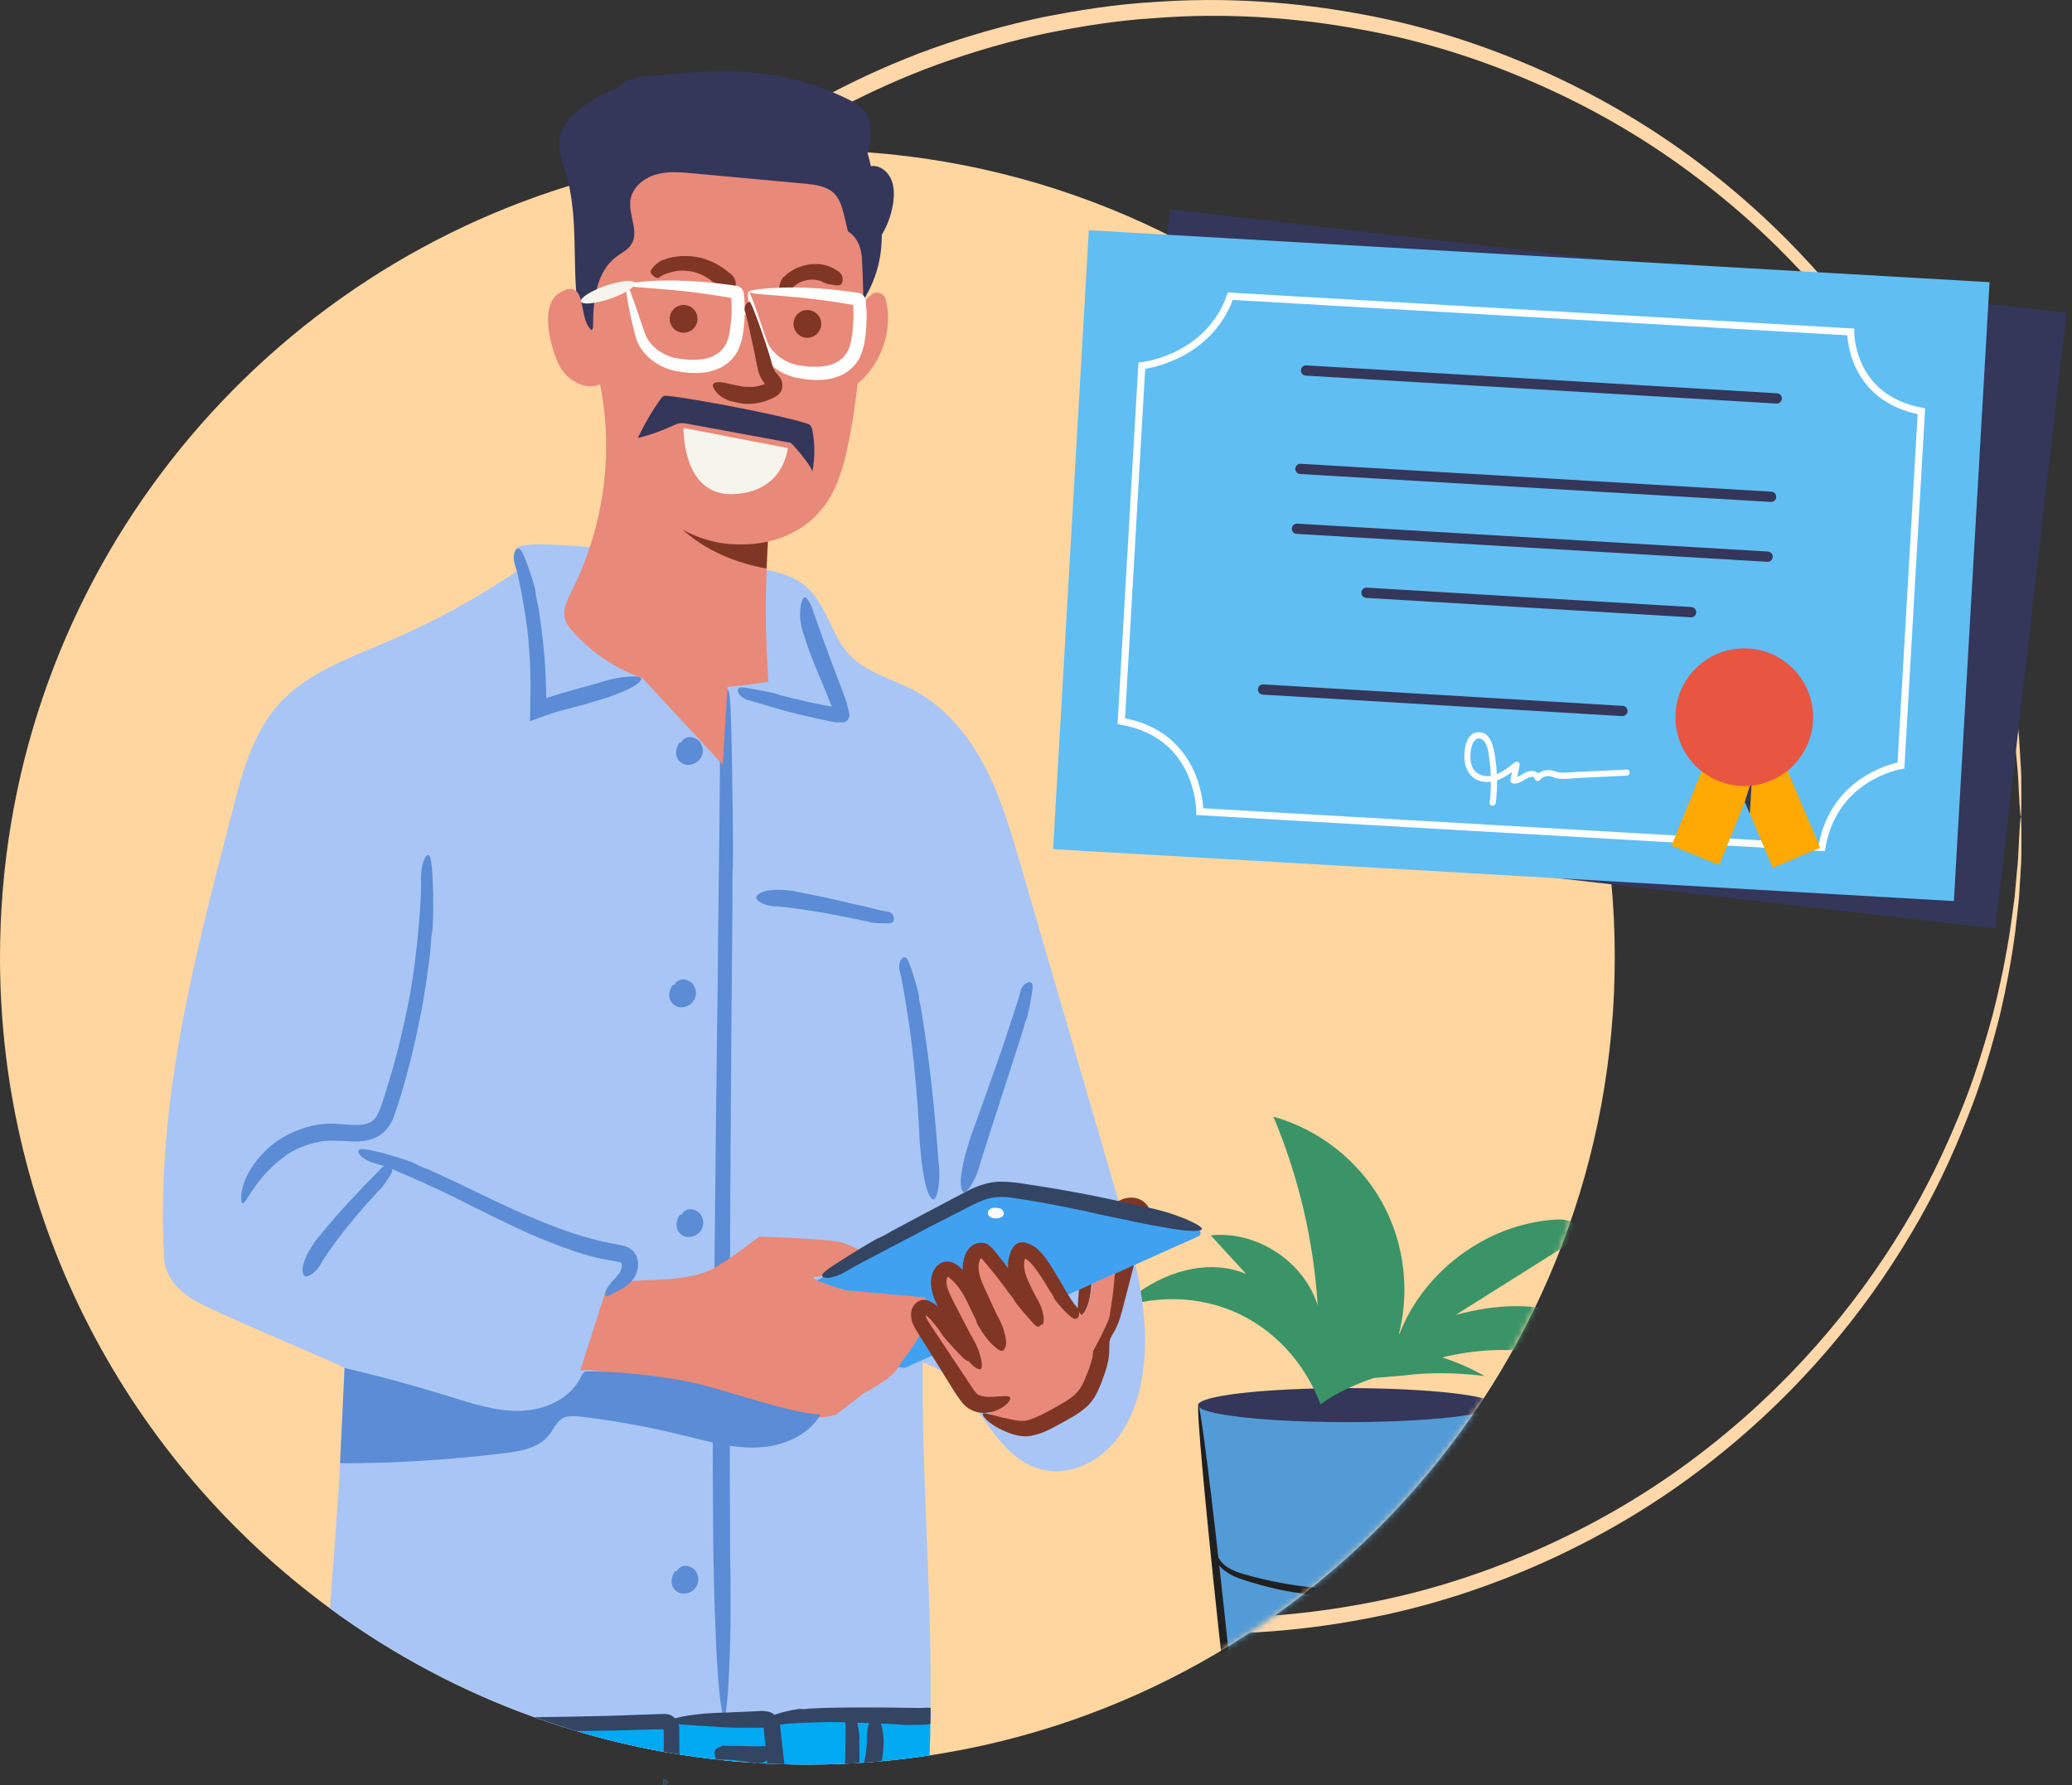 <svg width="369" height="318" viewBox="0 0 369 318" fill="none" xmlns="http://www.w3.org/2000/svg">
<rect x="0" y="0" width="369" height="318" fill="#333333" stroke="none"/>
<g clip-path="url(#clip0_1596_18298)">
<path d="M70.113 145.452C70.164 137.553 70.798 129.705 72.015 122.009C73.207 114.3 75.172 106.769 77.569 99.466C78.735 95.802 80.18 92.252 81.588 88.701C82.374 86.965 83.16 85.228 83.946 83.49C84.694 81.741 85.645 80.093 86.482 78.394C90.007 71.699 93.912 65.246 98.375 59.286C115.998 35.197 140.443 17.852 166.143 8.596C172.597 6.314 179.101 4.463 185.618 3.081C192.148 1.8 198.665 0.761 205.131 0.393C218.051 -0.583 230.692 0.317 242.635 2.561C254.592 4.754 265.8 8.533 276.044 13.224C286.289 17.928 295.583 23.608 303.735 29.922C320.116 42.525 332.098 57.283 340.39 71.357C344.587 78.381 347.769 85.342 350.343 91.846C352.967 98.35 354.704 104.525 356.124 110.091C357.443 115.695 358.33 120.728 358.888 125.115C359.129 127.309 359.396 129.337 359.56 131.201C359.674 133.065 359.776 134.751 359.865 136.26C359.979 137.769 359.979 139.1 359.979 140.241C359.979 141.382 359.979 142.346 359.979 143.119C359.966 144.666 359.928 145.452 359.877 145.452C359.827 145.452 359.751 144.666 359.649 143.119C359.611 142.346 359.56 141.395 359.497 140.254C359.446 139.113 359.396 137.782 359.231 136.286C359.091 134.789 358.939 133.116 358.774 131.265C358.559 129.426 358.242 127.41 357.95 125.242C357.291 120.893 356.315 115.923 354.907 110.395C353.411 104.905 351.598 98.819 348.923 92.416C346.298 86.014 343.078 79.18 338.856 72.282C330.513 58.475 318.582 44.034 302.366 31.748C294.289 25.586 285.122 20.058 275.03 15.506C264.938 10.954 253.92 7.303 242.166 5.211C230.438 3.068 218.026 2.231 205.359 3.246C199.02 3.626 192.642 4.666 186.24 5.946C179.849 7.316 173.485 9.154 167.183 11.411C142.041 20.552 118.154 37.58 100.948 61.176C96.587 67.021 92.783 73.335 89.335 79.89C88.51 81.551 87.585 83.161 86.85 84.873C86.089 86.572 85.315 88.27 84.555 89.969C83.185 93.443 81.765 96.905 80.624 100.506C78.291 107.644 76.364 115.01 75.21 122.554C74.018 130.086 73.397 137.756 73.346 145.49C73.397 153.212 74.018 160.883 75.21 168.427C76.364 175.971 78.291 183.324 80.624 190.475C81.752 194.063 83.173 197.537 84.555 201.011C85.328 202.71 86.089 204.409 86.85 206.108C87.585 207.82 88.51 209.43 89.335 211.091C92.77 217.646 96.587 223.96 100.948 229.805C118.154 253.401 142.041 270.441 167.183 279.57C173.497 281.814 179.862 283.653 186.24 285.035C192.642 286.315 199.007 287.355 205.359 287.735C218.026 288.737 230.438 287.913 242.166 285.77C253.92 283.678 264.938 280.026 275.03 275.475C285.122 270.91 294.302 265.395 302.378 259.233C318.595 246.934 330.526 232.506 338.868 218.699C343.09 211.801 346.311 204.967 348.935 198.564C351.611 192.162 353.424 186.076 354.92 180.586C356.315 175.058 357.303 170.088 357.963 165.739C358.254 163.558 358.571 161.555 358.787 159.716C358.952 157.865 359.104 156.191 359.243 154.695C359.408 153.199 359.459 151.868 359.51 150.727C359.573 149.586 359.624 148.622 359.662 147.861C359.751 146.315 359.827 145.528 359.89 145.528C359.941 145.528 359.979 146.315 359.991 147.861C359.991 148.635 359.991 149.598 359.991 150.739C359.991 151.893 359.991 153.225 359.877 154.721C359.789 156.229 359.687 157.916 359.573 159.78C359.408 161.643 359.142 163.659 358.901 165.865C358.343 170.252 357.443 175.286 356.137 180.89C354.717 186.456 352.98 192.631 350.355 199.135C347.794 205.652 344.612 212.6 340.402 219.624C332.098 233.698 320.129 248.443 303.748 261.059C295.595 267.373 286.302 273.053 276.057 277.757C265.812 282.448 254.604 286.226 242.648 288.42C230.704 290.664 218.064 291.564 205.144 290.588C198.678 290.22 192.173 289.181 185.631 287.9C179.114 286.518 172.61 284.667 166.156 282.385C140.443 273.129 115.998 255.784 98.387 231.694C93.924 225.723 90.019 219.282 86.494 212.587C85.658 210.888 84.707 209.24 83.959 207.49C83.173 205.753 82.386 204.016 81.6 202.279C80.193 198.729 78.735 195.179 77.581 191.515C75.185 184.212 73.207 176.681 72.028 168.972C70.811 161.263 70.177 153.427 70.126 145.528L70.113 145.452Z" fill="#FFD7A8"/>
<path d="M287.571 170.506C287.571 242.522 234.636 302.176 165.549 312.662C162.721 313.093 159.868 313.435 156.99 313.689C155.963 313.79 154.936 313.879 153.909 313.942C153.618 313.967 153.339 313.98 153.047 313.993C152.198 314.056 151.348 314.107 150.499 314.132C148.28 314.246 146.036 314.297 143.792 314.297C142.41 314.297 141.04 314.272 139.671 314.234C138.657 314.208 137.642 314.17 136.628 314.12C136.197 314.094 135.753 314.082 135.309 314.044H135.259C134.878 314.031 134.511 314.006 134.13 313.967H134.118C132.051 313.841 129.997 313.663 127.956 313.422C127.842 313.422 127.74 313.41 127.626 313.384C125.395 313.143 123.176 312.852 120.982 312.484C120.044 312.345 119.118 312.192 118.193 312.028C112.931 311.077 107.771 309.847 102.725 308.338H102.712L100.404 307.628C98.655 307.083 96.905 306.5 95.181 305.866C82.045 301.162 69.797 294.581 58.754 286.467C23.126 260.298 0 218.102 0 170.506C0 105.868 42.652 51.197 101.355 33.091C114.77 28.958 129.021 26.727 143.792 26.727C144.311 26.727 144.844 26.727 145.364 26.752H145.376C148.445 26.765 151.462 26.891 154.48 27.12C154.505 27.12 154.531 27.12 154.569 27.132C228.943 32.635 287.571 94.724 287.571 170.506Z" fill="#FFD6A0"/>
<mask id="mask0_1596_18298" style="mask-type:luminance" maskUnits="userSpaceOnUse" x="0" y="26" width="288" height="289">
<path d="M287.571 170.506C287.571 242.522 234.636 302.176 165.549 312.662C162.721 313.093 159.868 313.435 156.99 313.689C155.963 313.79 154.936 313.879 153.909 313.942C153.618 313.967 153.339 313.98 153.047 313.993C152.198 314.056 151.348 314.107 150.499 314.132C148.28 314.246 146.036 314.297 143.792 314.297C142.41 314.297 141.04 314.272 139.671 314.234C138.657 314.208 137.642 314.17 136.628 314.12C136.197 314.094 135.753 314.082 135.309 314.044H135.259C134.878 314.031 134.511 314.006 134.13 313.967H134.118C132.051 313.841 129.997 313.663 127.956 313.422C127.842 313.422 127.74 313.41 127.626 313.384C125.395 313.143 123.176 312.852 120.982 312.484C120.044 312.345 119.118 312.192 118.193 312.028C112.931 311.077 107.771 309.847 102.725 308.338H102.712L100.404 307.628C98.655 307.083 96.905 306.5 95.181 305.866C82.045 301.162 69.797 294.581 58.754 286.467C23.126 260.298 0 218.102 0 170.506C0 105.868 42.652 51.197 101.355 33.091C114.77 28.958 129.021 26.727 143.792 26.727C144.311 26.727 144.844 26.727 145.364 26.752H145.376C148.445 26.765 151.462 26.891 154.48 27.12C154.505 27.12 154.531 27.12 154.569 27.132C228.943 32.635 287.571 94.724 287.571 170.506Z" fill="white"/>
</mask>
<g mask="url(#mask0_1596_18298)">
<path d="M266.386 250.267C266.386 250.267 262.531 283.905 260.82 294.213C256.154 302.073 223.163 301.731 218.497 293.87C216.786 283.562 213.375 250.267 213.375 250.267L239.887 249.367L266.398 250.267H266.386Z" fill="#539BD7"/>
<path d="M239.875 253.299C254.517 253.299 266.387 251.942 266.387 250.269C266.387 248.595 254.517 247.238 239.875 247.238C225.233 247.238 213.363 248.595 213.363 250.269C213.363 251.942 225.233 253.299 239.875 253.299Z" fill="#34365A"/>
<path d="M239.517 283.018C246.871 283.069 253.438 281.56 257.939 279.899C259.055 279.48 259.993 278.999 260.716 278.428C261.439 277.87 261.908 277.224 262.2 276.653C262.783 275.487 262.656 274.7 262.783 274.7C262.846 274.662 263.176 275.487 262.681 276.869C262.428 277.541 261.959 278.314 261.198 279.011C260.45 279.709 259.436 280.305 258.294 280.799C253.768 282.739 247.048 284.451 239.504 284.387C231.96 284.349 225.291 282.752 220.651 281.116C219.484 280.685 218.445 280.114 217.684 279.417C216.923 278.707 216.492 277.896 216.289 277.198C215.896 275.766 216.403 274.979 216.441 275.03C216.568 275.043 216.289 275.816 216.784 277.021C217.025 277.604 217.481 278.276 218.178 278.834C218.888 279.404 219.839 279.848 220.968 280.216C225.557 281.585 232.163 283.005 239.504 283.043L239.517 283.018Z" fill="#202020"/>
<path d="M218.155 288.128C220.399 309.01 221.92 325.975 221.54 326.025C221.172 326.063 219.055 309.162 216.811 288.28C214.567 267.398 213.045 250.434 213.425 250.383C213.806 250.332 215.911 267.246 218.155 288.128Z" fill="#202020"/>
<path d="M262.999 286.429C260.755 307.311 258.637 324.212 258.27 324.174C257.902 324.136 259.423 307.172 261.655 286.277C263.899 265.395 266.016 250.243 266.384 250.281C266.752 250.319 265.23 265.534 262.999 286.429Z" fill="#202020"/>
<path d="M237.49 246.021C239.848 241.279 245.212 238.972 250.194 237.146C256.99 234.661 264.065 232.366 271.305 232.658C278.545 232.949 286.05 236.36 289.398 242.775C289.601 243.156 289.791 243.599 289.664 244.018C289.372 244.994 287.94 244.766 287.001 244.373C277.15 240.151 265.612 239.187 255.304 242.205C248.939 244.069 240.432 246.135 235.183 250.142C232.368 242.712 226.802 236.512 219.385 233.456C212.107 230.464 203.549 230.743 196.474 234.204C193.672 235.574 191.035 237.488 189.361 240.125C187.687 242.763 187.091 246.199 188.321 249.077C191.922 242.636 195.662 236.03 201.33 231.301C206.997 226.572 215.125 224.036 221.92 226.901C219.816 224.606 217.711 222.312 215.619 220.029C223.784 219.154 232.19 224.657 234.663 232.493C233.94 220.955 231.265 209.544 226.776 198.894C234.891 201.15 242.017 206.754 246.112 214.121C250.207 221.475 251.221 230.489 248.863 238.579C252.971 226.736 264.648 217.912 277.175 217.215C278.545 217.139 280.256 217.379 280.687 218.685C281.144 220.08 279.724 221.323 278.481 222.096C268.909 228.118 259.336 234.154 249.763 240.176C254.898 240.848 259.907 242.522 264.395 245.096C258.727 244.373 253.897 244.487 249.877 245.007" fill="#3B9468"/>
</g>
<path d="M118.99 317.454C118.99 317.619 118.711 317.822 118.179 318C118.153 317.885 118.141 317.759 118.141 317.632C118.141 317.518 118.141 317.264 118.141 316.896C118.686 317.087 118.977 317.277 118.977 317.454H118.99Z" fill="#FFA902"/>
<path d="M203.078 246.934C202.153 251.143 200.302 255.315 197.107 258.256C193.95 261.236 189.334 262.859 185.125 261.642C180.307 260.26 177.353 255.847 174.31 251.587C172.345 248.823 170.329 246.123 167.755 244.348C166.715 243.612 165.574 243.042 164.319 242.674C164.129 263.62 165.942 283.323 165.726 304.179V304.826L165.676 307.032C165.663 308.896 165.625 310.772 165.549 312.662C162.721 313.093 159.869 313.435 156.991 313.689C155.964 313.79 154.937 313.879 153.91 313.942C153.618 313.968 153.339 313.98 153.047 313.993C152.198 314.056 151.348 314.107 150.499 314.132C148.28 314.246 146.036 314.297 143.792 314.297C142.41 314.297 141.04 314.272 139.671 314.234C138.657 314.208 137.643 314.17 136.628 314.12C136.197 314.094 135.753 314.082 135.31 314.044H135.259C135.157 314.056 134.663 314.12 134.549 314.044C134.524 314.031 134.371 314.006 134.13 313.968H134.118C132.051 313.841 129.997 313.663 127.956 313.422C127.918 313.435 127.88 313.435 127.854 313.448C127.766 313.486 127.69 313.46 127.626 313.384C125.395 313.143 123.176 312.852 120.982 312.484C120.044 312.345 119.119 312.193 118.193 312.028C112.931 311.077 107.771 309.847 102.725 308.338H102.712L100.405 307.628C98.655 307.083 96.905 306.5 95.181 305.866C82.046 301.162 69.798 294.581 58.754 286.467C59.312 278.631 59.971 271.024 60.466 262.593C60.491 261.997 60.517 261.337 60.593 260.64C60.643 259.524 60.707 258.307 60.758 257.052C60.821 255.797 60.884 254.491 60.948 253.197C60.986 252.335 61.024 251.499 61.062 250.687C61.062 250.636 61.062 250.573 61.075 250.522C61.087 250.269 61.1 250.028 61.113 249.774C61.176 248.291 61.239 246.947 61.29 245.882C61.303 245.59 61.315 245.324 61.328 245.07C61.341 244.753 61.353 244.487 61.366 244.246C61.379 244.018 61.392 243.815 61.392 243.663C61.392 243.409 43.59 236.03 36.008 232.353C32.433 230.616 29.441 227.954 29.225 223.998C27.729 196.003 34.652 170.556 41.815 142.802C43.387 136.589 45.365 130.275 49.613 125.47C54.76 119.739 62.444 117.102 69.557 114.059C77.392 110.686 84.949 106.54 92.024 101.76C92.341 101.545 92.658 101.329 92.975 101.114C92.632 100.049 92.265 98.971 91.884 97.919C91.884 97.906 91.872 97.893 91.872 97.881C91.872 96.663 97.729 96.803 105.045 97.45C116.469 98.451 131.455 100.708 133.154 100.974C134.257 101.114 135.386 101.266 136.501 101.494C139.05 101.976 141.522 102.787 143.488 104.423C146.15 106.68 147.355 110.179 148.977 113.298C151.957 119.169 156.471 119.879 161.847 122.503C166.677 124.785 170.633 128.779 173.46 133.23C177.505 139.493 179.622 146.745 181.714 153.909C187.521 173.891 193.379 193.885 199.186 213.867C199.186 213.88 199.199 213.906 199.199 213.918C199.325 214.362 199.465 214.818 199.592 215.275C199.693 215.643 199.807 216.01 199.909 216.378C199.934 216.467 199.959 216.555 199.985 216.657C200.035 216.834 200.086 217.012 200.137 217.189C200.327 217.836 200.505 218.495 200.695 219.155C200.771 219.446 200.847 219.738 200.923 220.017C201.341 221.564 201.734 223.11 202.089 224.67C202.14 224.86 202.178 225.025 202.204 225.202C203.839 232.429 204.651 239.758 203.078 246.934Z" fill="#A8C5F5"/>
<path d="M129.465 122.833C129.909 122.896 130.124 123.594 130.314 133.42C130.403 138.365 130.631 151.297 130.505 154.137C130.365 156.977 130.467 159.665 130.428 162.467L130.403 165.815C130.365 170.29 130.327 174.69 130.289 178.722C130.264 183.121 130.048 207.199 129.997 230.363C129.997 241.951 129.972 253.312 129.972 261.87C129.997 270.428 130.023 276.21 130.023 276.616C130.061 278.251 130.111 281.041 130.111 282.6C130.111 287.164 130.137 288.331 130.048 291.589C129.82 300.604 129.389 305.714 128.958 305.764C128.539 305.803 127.842 300.718 127.487 291.78C127.233 285.313 127.031 280.533 126.992 270.137C126.992 268.248 126.891 259.169 126.954 256.938C126.929 254.744 127.664 181.828 127.779 178.189C127.88 163.139 128.273 139.886 128.21 133.268C128.146 126.649 129.034 122.795 129.478 122.858L129.465 122.833Z" fill="#5B8CD5"/>
<path d="M103.483 58.032C101.429 49.132 103.42 39.572 100.757 30.823C100.187 28.934 99.388 27.02 99.591 25.067C99.87 22.506 101.81 20.427 103.889 18.918C109.861 14.569 117.531 13.276 124.923 13.225C133.127 13.174 141.596 14.607 148.481 19.083C149.888 19.995 151.245 21.061 152.259 22.392C153.895 24.547 154.554 27.261 155.175 29.898C156.329 34.792 157.483 39.825 156.861 44.821C156.354 48.865 154.643 52.758 152.005 55.877C151.536 50.869 151.067 45.861 150.585 40.852C150.421 39.039 150.167 37.061 148.848 35.806C147.39 34.411 145.133 34.399 143.118 34.475C134.686 34.779 126.255 35.071 117.823 35.375C116.974 35.4 116.035 35.464 115.389 36.022C114.222 37.036 114.666 38.887 114.539 40.434C114.197 44.656 109.176 46.849 107.439 50.717C106.691 52.377 106.59 54.254 106.285 56.054C105.981 57.855 105.347 59.744 103.889 60.834C103.407 59.414 102.925 58.007 102.444 56.587L103.509 58.058L103.483 58.032Z" fill="#34365A"/>
<path d="M152.742 68.326C152.742 68.326 152.742 68.326 152.717 68.326C152.184 68.757 151.639 69.15 151.043 69.493C151.373 76.732 148.862 84.073 144.146 89.589C142.611 91.389 142.447 92.429 140.202 94.432L136.83 95.459C136.805 95.789 136.792 96.118 136.766 96.435C136.665 98.122 136.589 99.706 136.526 101.241C136.526 101.317 136.526 101.393 136.526 101.469C136.247 108.176 136.361 113.945 136.843 121.4C135.993 121.54 135.156 121.692 134.332 121.793C127.295 122.82 120.677 122.871 114.566 120.817C110.23 119.371 106.147 116.848 102.343 112.854C101.595 112.056 100.847 111.194 100.594 110.116C100.2 108.455 101.063 106.769 101.836 105.247C103.104 102.737 104.182 100.112 105.057 97.424C108.112 88.143 108.784 78.064 106.882 68.453C104.08 69.657 100.746 67.591 99.465 64.827C98.184 62.063 95.915 54.557 99.592 52.199C101.126 51.21 102.052 51.311 102.635 51.856C103.408 52.579 103.586 54.126 103.776 54.962C104.08 56.357 104.296 57.993 105.424 58.842C105.488 58.88 105.551 58.931 105.614 58.969V58.411C105.614 53.733 106.071 48.496 109.773 45.72C110.686 45.035 111.776 44.515 112.41 43.564C113.894 41.307 111.878 38.302 112.271 35.627C112.6 33.408 114.604 31.735 116.746 31.101C118.902 30.467 121.197 30.657 123.416 30.873C130.059 31.494 136.678 32.102 143.309 32.711C145.211 32.889 147.265 33.142 148.596 34.499C149.547 35.475 149.953 36.844 150.282 38.176C150.751 40.014 151.17 41.878 151.525 43.754C152.235 47.33 152.717 50.943 153.008 54.569L153.11 55.989C153.198 55.356 153.401 54.747 153.718 54.189C153.908 53.847 154.124 53.53 154.378 53.238C154.644 52.934 154.935 52.655 155.265 52.414C156.153 51.755 157.484 52.224 157.737 53.302C157.737 53.302 157.737 53.302 157.737 53.314C157.928 54.037 158.042 54.798 158.105 55.533C158.485 60.288 156.457 65.258 152.767 68.288L152.742 68.326Z" fill="#E88979"/>
<path d="M153.707 53.531C153.707 53.784 153.707 54.012 153.681 54.228C153.681 54.532 153.656 54.773 153.643 54.95C153.491 56.168 153.554 57.309 153.491 58.513L153.415 59.946C153.301 61.861 153.161 63.75 153.009 65.474C152.984 65.664 152.971 65.93 152.946 66.273C152.895 66.793 152.819 67.477 152.73 68.314V68.352C152.578 69.734 152.35 71.496 152.058 73.5C151.754 75.516 151.348 77.773 150.841 80.144C150.309 82.514 149.611 85.05 148.432 87.434C147.278 89.818 145.491 91.986 143.462 93.456C141.433 94.94 139.265 95.827 137.363 96.322C137.363 96.322 137.363 96.322 137.338 96.322C137.148 96.36 136.958 96.411 136.78 96.449C136.704 96.474 136.628 96.487 136.565 96.499C136.565 96.499 136.539 96.499 136.527 96.499C136.311 96.537 136.108 96.575 135.905 96.626C135.779 96.651 135.664 96.664 135.525 96.69C135.119 96.753 134.726 96.816 134.371 96.842C134.156 96.88 133.94 96.892 133.737 96.905C133.572 96.905 133.408 96.93 133.243 96.943C133.167 96.943 133.091 96.943 133.015 96.943C132.888 96.943 132.761 96.943 132.634 96.943C131.48 96.981 130.77 96.892 130.694 96.905C130.555 96.905 130.403 96.905 130.225 96.905C130.022 96.905 129.832 96.867 129.617 96.854C129.021 96.816 128.399 96.74 127.994 96.651C125.978 96.22 125.471 96.081 124.114 95.536C123.708 95.358 123.315 95.181 122.973 95.003C122.757 94.902 122.554 94.8 122.339 94.699C122.085 94.572 121.832 94.42 121.578 94.281C119.676 93.177 118.852 92.227 118.992 91.986C119.207 91.58 121.388 92.214 124.925 93.114C126.219 93.431 127.334 93.621 128.653 93.773C129.959 93.913 131.468 94.052 133.484 93.9C133.851 93.875 134.916 93.761 135.969 93.507C137.021 93.266 138.048 92.898 138.466 92.772C138.644 92.683 140.546 92.125 142.663 90.35C144.819 88.638 146.695 85.329 147.697 81.564C149.738 73.944 150.461 65.816 150.537 65.081C151.006 60.238 151.412 46.747 151.386 46.101C151.386 46.025 151.374 45.923 151.348 45.796C151.107 44.478 149.839 40.864 150.118 40.864C150.575 40.864 153.275 41.929 153.504 46.088C153.567 47.331 153.694 49.765 153.719 51.806C153.719 52.111 153.719 52.415 153.719 52.694C153.719 52.985 153.719 53.239 153.719 53.492L153.707 53.531Z" fill="#E88979"/>
<path d="M116.078 48.865C115.824 48.51 115.71 48.269 116.382 47.521C116.712 47.14 117.764 46.266 118.094 46.291C118.398 46.291 118.626 46.101 118.905 46.025L119.235 45.936C119.678 45.822 120.122 45.746 120.528 45.695C120.946 45.606 123.469 45.378 125.726 46.202C126.842 46.583 127.856 47.128 128.579 47.622C129.302 48.104 129.733 48.497 129.771 48.522C129.923 48.599 130.151 48.776 130.265 48.89C130.57 49.245 130.671 49.309 130.811 49.626C131.204 50.5 131.064 51.185 130.722 51.413C130.367 51.654 129.593 51.654 128.921 51.337C128.427 51.109 128.059 50.969 127.438 50.5C127.324 50.412 126.728 50.082 126.614 49.943C126.576 49.879 125.409 48.992 123.989 48.573C122.582 48.104 121.01 48.193 120.87 48.218C119.666 48.332 117.853 48.941 117.485 49.372C117.117 49.752 116.382 49.258 116.103 48.89L116.078 48.865Z" fill="#803624"/>
<path d="M139.25 52.009C138.857 51.806 138.654 51.667 138.819 50.856C138.87 50.437 139.326 49.41 139.58 49.321C139.834 49.245 139.91 49.017 140.087 48.865L140.303 48.7C140.594 48.472 140.899 48.294 141.178 48.117C141.457 47.914 143.257 47.014 145.184 47.027C146.122 47.001 147.099 47.204 147.796 47.496C148.493 47.775 148.937 48.117 148.975 48.13C149.115 48.193 149.356 48.333 149.47 48.447C149.774 48.789 149.875 48.878 149.989 49.22C150.294 50.222 149.787 50.792 149.394 50.83C148.962 50.881 148.278 50.703 147.885 50.665C147.568 50.615 147.39 50.64 147.023 50.437C146.959 50.399 146.579 50.31 146.503 50.222C146.503 50.171 145.666 49.778 144.601 49.803C143.561 49.803 142.522 50.234 142.433 50.298C141.672 50.691 140.632 51.591 140.582 52.009C140.506 52.377 139.669 52.187 139.25 51.997V52.009Z" fill="#803624"/>
<path d="M197.499 218.166C197.702 217.062 198.361 216.061 199.299 215.452C200.237 214.844 201.417 214.628 202.507 214.882C202.811 214.958 203.128 215.072 203.356 215.287C203.673 215.604 202.507 219.091 201.15 219.18C199.844 219.269 198.653 218.457 197.359 218.267L197.486 218.166H197.499Z" fill="#FCFCFC"/>
<path d="M176.224 251.739C180.002 254.515 185.543 254.135 189.397 251.485C193.264 248.835 195.534 244.284 196.219 239.643C196.307 239.009 196.307 238.236 195.775 237.906C195.268 237.589 194.583 237.906 194.215 238.375C193.848 238.844 193.708 239.44 193.467 239.985C192.884 241.279 191.705 242.217 190.424 242.838C189.144 243.459 187.762 243.789 186.392 244.169C183.096 245.082 179.875 246.312 176.794 247.834C176.097 248.176 175.336 248.607 175.121 249.355C174.918 250.027 175.235 250.775 175.729 251.27C176.224 251.764 176.883 252.068 177.53 252.36L176.237 251.739H176.224Z" fill="#E88979"/>
<path d="M159.185 163.863C159.071 164.294 158.931 164.497 157.575 164.459C156.89 164.446 155.115 164.395 154.772 164.205C154.417 164.015 154.037 164.053 153.669 163.964L153.226 163.863C152.63 163.736 152.059 163.609 151.527 163.508C150.943 163.394 147.761 162.734 144.68 162.252C143.133 161.999 141.612 161.796 140.471 161.657C139.317 161.53 138.543 161.441 138.493 161.441C138.265 161.441 137.897 161.441 137.681 161.416C137.073 161.327 136.908 161.327 136.489 161.187C135.31 160.794 134.651 160.275 134.689 159.843C134.714 159.425 135.475 158.829 136.718 158.639C137.618 158.512 138.29 158.398 139.71 158.538C139.963 158.563 141.219 158.639 141.51 158.753C141.662 158.778 144.186 159.298 146.734 159.805C149.282 160.338 151.831 160.985 152.072 161.035C154.1 161.428 157.169 162.303 158.069 162.379C158.982 162.455 159.299 163.406 159.185 163.837V163.863Z" fill="#5B8CD5"/>
<path d="M199.77 233.621C199.491 234.889 198.933 236.411 198.198 237.552C197.868 238.097 197.69 238.465 197.627 238.807C197.551 239.187 197.551 239.745 197.551 240.404C197.551 241.837 197.209 243.232 196.816 244.398C196.41 245.577 196.042 246.604 195.535 247.707C195.053 248.785 194.318 249.863 193.468 250.611C191.769 252.094 190.337 252.69 189.373 253.286C188.346 253.831 187.725 254.161 187.649 254.212C186.989 254.592 185.798 255.15 185.062 255.366C184.53 255.53 184.086 255.632 183.706 255.721C183.198 255.822 182.805 255.835 182.45 255.822C181.753 255.797 181.195 255.695 180.422 255.48C176.301 254.136 174.767 252.069 175.033 251.777C175.299 251.435 177.417 252.399 180.992 252.995C181.626 253.083 182.209 253.109 182.691 253.033C183.059 252.982 183.693 252.766 184.276 252.525C185.481 252.044 186.825 251.308 188.777 250.193C189.132 249.99 190.159 249.419 190.958 248.785C191.769 248.164 192.251 247.441 192.492 247.074C192.543 246.985 192.809 246.579 193.164 245.755C193.506 244.931 194.052 243.663 194.407 242.332C194.584 241.634 194.698 241.013 194.698 240.176C194.698 239.745 194.698 239.225 194.787 238.642C194.863 238.059 195.091 237.349 195.37 236.854C195.966 235.802 196.372 235.257 196.676 234.369C196.993 233.52 197.209 232.569 197.424 231.567C198.274 227.459 199.567 223.415 200.797 220.384C201.114 219.636 201.405 218.926 201.672 218.305C201.938 217.684 202.229 217.101 202.318 216.796C202.47 216.276 202.204 216.137 202.166 216.074C201.849 215.807 201.342 215.719 200.695 215.985C200.061 216.238 199.339 216.796 198.717 217.392C197.462 218.597 196.575 220.258 195.953 221.919C194.698 225.253 194.432 228.562 194.242 229.97C193.95 232.822 192.847 234.395 192.403 234.344C191.959 234.281 191.782 233.964 192.15 229.665C192.276 228.575 192.34 226.635 192.682 224.746C192.986 222.869 193.544 221.082 193.861 220.486C194.47 219.281 194.964 218.077 195.801 216.948C196.144 216.505 196.499 216.074 196.892 215.681C197.716 214.882 198.527 214.184 199.757 213.652C200.936 213.107 202.838 213.119 204.017 214.349C204.347 214.679 204.841 215.313 204.905 216.302C204.955 217.392 204.524 218.153 204.271 218.762C203.713 220.029 203.054 221.665 202.394 223.58L199.782 233.659L199.77 233.621Z" fill="#803624"/>
<path d="M76.15 152.312C76.581 152.312 76.86 152.59 77.063 156.914C77.19 159.082 77.203 164.788 76.949 166.043C76.733 167.285 76.721 168.477 76.594 169.707L76.416 171.178C76.175 173.143 75.897 175.07 75.605 176.82C75.301 178.785 73.551 189.156 70.09 199.046C69.595 200.365 68.492 201.899 66.958 202.583C65.462 203.293 63.991 203.319 62.748 203.306C60.213 203.167 58.387 203.027 56.675 203.408C53.303 204.054 51.363 205.55 51.223 205.563C50.691 205.956 49.803 206.641 49.334 207.034C47.965 208.238 47.661 208.606 46.798 209.582C44.428 212.334 43.667 214.426 43.198 214.286C42.855 214.261 42.5 211.649 44.757 208.048C45.569 206.767 46.431 205.753 47.559 204.688C48.7 203.636 50.158 202.533 52.415 201.556C52.834 201.392 54.038 200.897 55.331 200.568C56.625 200.263 57.981 200.124 58.514 200.149C58.641 200.162 59.325 200.124 60.34 200.187C61.328 200.251 62.66 200.428 64.004 200.365C65.386 200.276 66.501 199.908 67.237 198.514C67.96 197.106 68.53 194.938 69.139 193.049C71.573 185.226 73.056 177.048 73.158 176.262C74.299 169.846 75.136 159.767 74.971 156.901C74.908 154.049 75.706 152.324 76.163 152.312H76.15Z" fill="#5B8CD5"/>
<path d="M69.621 208.009C69.925 208.339 70.014 208.555 69.279 209.683C68.911 210.254 67.96 211.724 67.618 211.927C67.276 212.13 67.111 212.46 66.857 212.739L66.553 213.068C66.147 213.512 65.754 213.943 65.386 214.336C64.993 214.78 62.851 217.164 60.974 219.623C60.023 220.84 59.136 222.07 58.489 223.009C57.843 223.947 57.411 224.593 57.399 224.644C57.31 224.847 57.133 225.177 57.006 225.341C56.651 225.836 56.587 225.975 56.27 226.292C55.395 227.155 54.635 227.51 54.267 227.294C53.899 227.078 53.697 226.14 54.102 224.948C54.394 224.086 54.597 223.44 55.383 222.235C55.535 222.02 56.169 220.942 56.41 220.739C56.524 220.638 58.109 218.596 59.833 216.644C61.532 214.678 63.37 212.815 63.535 212.624C64.892 211.078 67.225 208.91 67.783 208.187C68.341 207.451 69.304 207.692 69.609 208.009H69.621Z" fill="#5B8CD5"/>
<path d="M176.985 212.727L126.992 237.007C126.447 237.273 126.574 238.072 127.157 238.173L160.908 243.625C161.023 243.651 161.149 243.625 161.263 243.575L213.437 220.195C213.995 219.941 213.894 219.13 213.298 219.028L177.366 212.689C177.239 212.663 177.112 212.689 176.985 212.739V212.727Z" fill="#41A1F1"/>
<path d="M173.966 249.115C168.907 245.629 165.104 240.443 164.216 234.37C164.153 233.901 164.102 233.393 164.305 232.95C164.508 232.506 165.066 232.214 165.484 232.43C165.674 232.531 165.801 232.709 165.928 232.886C167.804 235.612 169.668 238.338 171.545 241.077C170.454 238.541 169.364 236.018 168.273 233.482C167.475 231.606 166.651 229.641 166.828 227.612C166.891 226.902 167.132 226.128 167.741 225.761C168.349 225.393 169.174 225.533 169.757 225.938C170.34 226.344 170.771 226.94 171.177 227.523C172.483 229.438 173.801 231.352 175.107 233.267C173.916 231.035 173.104 228.601 172.698 226.116C172.572 225.368 172.495 224.544 172.85 223.872C173.383 222.845 174.752 222.502 175.868 222.819C176.984 223.136 177.859 223.973 178.632 224.823C180.23 226.598 181.548 228.626 182.525 230.807C181.84 229.501 181.143 228.157 180.889 226.699C180.648 225.241 180.927 223.618 181.967 222.566C182.093 222.439 182.233 222.325 182.41 222.287C182.651 222.236 182.892 222.35 183.108 222.477C184.388 223.238 185.289 224.48 186.138 225.697C188.293 228.753 190.462 231.213 192.63 234.268C194.05 232.861 194.202 230.452 194.569 228.652C195.558 228.157 197.397 227.32 198.525 226.864C198.322 229.894 198.056 231.568 197.587 234.573C197.498 235.143 194.81 240.836 193.695 242.079C192.655 243.245 191.159 243.892 189.713 244.5C185.808 246.148 181.916 247.809 178.011 249.458C176.933 249.914 175.754 250.371 174.638 250.016C173.32 249.597 172.305 247.962 171.392 247.137L173.979 249.103L173.966 249.115Z" fill="#E88979"/>
<path d="M107.759 230.275C107.759 230.275 108.152 228.285 113.718 228.094C119.271 227.891 122.416 227.676 125.459 226.649C128.502 225.622 135.158 220.259 135.158 220.259C135.158 220.259 147.913 220.626 150.018 221.337C152.123 222.047 154.215 223.238 154.215 223.238C154.215 223.238 147.964 227.308 145.377 227.41C142.791 227.511 150.538 229.793 150.538 229.793L164.738 231.087C164.738 231.087 165.689 233.635 164.32 236.729C162.95 239.822 160.871 241.914 159.869 243.689C158.88 245.477 153.771 248.203 153.771 248.203L148.953 251.931C148.953 251.931 146.835 252.869 140.673 252.476C134.524 252.083 123.696 246.339 123.696 246.339L105.16 244.019L103.359 244.057L107.759 230.288V230.275Z" fill="#E88979"/>
<path d="M191.907 234.725C191.59 235.017 191.299 235.131 190.005 233.914C189.333 233.305 187.812 231.568 187.672 231.099C187.508 230.617 187.178 230.287 186.937 229.882L186.645 229.4C186.265 228.753 185.885 228.132 185.53 227.587C185.365 227.346 184.921 226.636 184.249 225.761C183.919 225.33 183.526 224.873 183.095 224.531C182.487 224.087 182.626 224.214 182.563 224.189C182.525 224.214 182.537 224.176 182.499 224.303C182.398 224.671 182.36 225.089 182.385 225.52C182.423 226.382 182.715 227.244 183.057 228.043C183.4 228.829 183.767 229.552 184.033 230.084C184.3 230.604 184.465 230.921 184.477 230.959C184.629 231.188 184.883 231.606 184.984 231.847C185.301 232.557 185.415 232.722 185.568 233.267C185.999 234.763 185.961 235.752 185.58 235.942C185.2 236.132 184.224 235.651 183.285 234.421C182.601 233.533 182.081 232.887 181.282 231.327C181.143 231.061 180.369 229.666 180.268 229.235C180.268 229.134 179.9 228.347 179.634 226.953C179.52 226.255 179.444 225.419 179.583 224.48C179.685 223.796 180.09 221.869 181.396 221.387C182.613 220.93 184.186 221.957 184.705 222.426C185.403 223.022 185.91 223.669 186.303 224.214C187.089 225.317 187.571 226.141 187.66 226.281C189.067 228.512 190.855 231.948 191.679 232.671C192.427 233.432 192.237 234.446 191.907 234.763V234.725Z" fill="#803624"/>
<path d="M185.201 236.196C184.808 236.424 184.567 236.411 183.274 234.89C182.627 234.116 180.89 232.164 180.649 231.644C180.408 231.112 180.003 230.744 179.673 230.287L179.28 229.742C178.735 229.019 178.202 228.322 177.72 227.676C177.581 227.498 177.264 227.092 176.732 226.433C176.275 225.888 175.641 225.127 174.779 224.1C174.766 224.087 174.741 224.075 174.716 224.1C174.601 224.163 174.361 224.658 174.297 225.216C174.132 226.319 174.576 227.739 175.159 229.058C176.44 231.822 177.48 234.066 177.53 234.18C177.708 234.471 177.974 234.966 178.101 235.258C178.469 236.12 178.583 236.323 178.773 236.969C179.293 238.757 179.305 239.898 178.912 240.076C178.532 240.253 177.492 239.581 176.453 238.047C175.705 236.944 175.134 236.132 174.221 234.218C174.056 233.876 173.207 232.227 173.08 231.784C173.08 231.619 172.243 230.11 171.647 227.676C171.381 226.471 171.318 224.937 171.876 223.53C172.154 222.832 172.662 222.059 173.549 221.615C174.386 221.209 175.35 221.273 175.996 221.691C176.554 222.16 176.934 222.541 177.112 222.794C177.34 223.086 177.556 223.352 177.759 223.593C178.152 224.1 178.494 224.531 178.773 224.886C179.318 225.609 179.635 226.027 179.711 226.129C181.664 228.55 184.199 232.62 185.024 233.711C185.873 234.788 185.556 235.93 185.176 236.158L185.201 236.196Z" fill="#803624"/>
<path d="M178.797 240.404C178.543 240.696 178.15 240.899 176.527 239.288C175.678 238.49 174.042 236.055 173.916 235.447C173.751 234.838 173.421 234.369 173.167 233.824L172.876 233.19C172.483 232.34 172.102 231.542 171.709 230.857C171.494 230.489 170.847 229.221 169.617 228.068C169.351 227.801 168.857 227.408 168.844 227.434C168.831 227.434 168.793 227.421 168.781 227.434C168.654 227.434 168.4 228.397 168.705 229.298C168.958 230.223 169.516 231.25 170.036 232.277C170.556 233.291 171.037 234.23 171.456 235.028C172.293 236.639 172.851 237.729 172.901 237.805C173.091 238.097 173.396 238.604 173.535 238.908C173.954 239.783 174.08 239.986 174.309 240.658C174.93 242.484 175.006 243.65 174.626 243.853C174.245 244.043 173.167 243.384 172.039 241.837C171.215 240.721 170.594 239.91 169.579 237.957C169.389 237.602 168.451 235.941 168.299 235.485C168.248 235.383 167.804 234.432 167.17 233.05C166.853 232.353 166.422 231.516 166.105 230.464C165.814 229.399 165.573 228.169 166.08 226.736C166.308 226.115 166.853 225.304 167.639 224.936C168.413 224.556 169.326 224.644 170.036 225.05C170.682 225.418 170.987 225.76 171.354 226.09C171.722 226.407 172.001 226.787 172.293 227.104C173.358 228.435 173.839 229.5 173.954 229.665C174.79 231.111 175.538 233.025 176.274 234.635C176.997 236.258 177.783 237.526 178.239 238.008C179.101 238.933 179.101 240.024 178.81 240.392L178.797 240.404Z" fill="#803624"/>
<path d="M172.814 242.306C172.447 242.573 172.18 242.585 170.659 240.975C169.898 240.176 167.907 238.046 167.616 237.463C167.324 236.892 166.88 236.449 166.525 235.98L166.107 235.447C165.828 235.105 165.549 234.813 165.283 234.585C165.143 234.471 165.004 234.369 164.877 234.281H164.865V234.268C164.865 234.268 164.852 234.268 164.839 234.268C164.839 234.268 164.839 234.268 164.839 234.306C164.864 234.496 164.991 234.813 165.194 235.181C166.196 236.766 167.73 239.01 169.087 241.064C170.469 243.143 171.825 245.184 172.84 246.706C173.879 248.392 174.298 248.468 174.412 248.532C174.615 248.608 175.008 248.697 175.249 248.735C175.959 248.849 176.149 248.785 176.745 248.798C178.444 248.697 179.762 248.506 179.902 248.937C180.028 249.292 179.407 250.472 177.239 251.296C176.44 251.562 175.642 251.714 174.691 251.625C173.79 251.549 172.421 251.118 171.42 249.888C170.988 249.394 169.885 247.796 169.644 247.34C169.518 247.137 167.451 243.815 165.334 240.392C164.801 239.542 164.256 238.68 163.749 237.869C163.267 237.07 162.658 236.233 162.379 235.194C162.24 234.724 162.189 233.964 162.329 233.456C162.456 232.911 162.722 232.493 163.013 232.189C163.609 231.58 164.256 231.529 164.497 231.529C165.296 231.567 165.359 231.707 165.397 231.694C167.793 232.772 168.643 234.737 169.822 236.246C170.925 237.805 171.901 239.149 172.383 239.707C173.359 240.823 173.207 242.027 172.84 242.294L172.814 242.306Z" fill="#803624"/>
<path d="M160.933 170.531C161.376 170.442 161.617 170.556 162.365 172.788C162.733 173.916 163.646 176.883 163.658 177.568C163.671 178.252 163.887 178.874 164.001 179.533L164.128 180.319C164.292 181.371 164.457 182.424 164.609 183.375C164.774 184.414 165.598 190.12 166.156 195.635C166.448 198.386 166.676 201.1 166.841 203.141C166.993 205.182 167.094 206.564 167.107 206.653C167.171 207.046 167.247 207.705 167.259 208.073C167.285 209.164 167.323 209.442 167.259 210.229C167.082 212.397 166.663 213.627 166.232 213.639C165.801 213.652 165.104 212.46 164.698 210.368C164.407 208.847 164.166 207.744 163.975 205.296C163.937 204.853 163.709 202.723 163.722 202.203C163.735 201.949 163.506 197.524 163.101 193.061C162.72 188.598 162.15 184.11 162.086 183.679C161.554 180.167 160.73 174.715 160.286 173.206C159.842 171.697 160.489 170.62 160.92 170.531H160.933Z" fill="#5B8CD5"/>
<path d="M183.453 174.944C183.884 175.071 184.049 175.274 183.694 177.366C183.516 178.418 183.022 181.157 182.73 181.715C182.438 182.272 182.375 182.843 182.198 183.426L181.982 184.111C181.69 185.024 181.399 185.924 181.133 186.748C180.549 188.548 174.78 206.438 174.679 206.781C174.603 207.123 174.463 207.706 174.349 208.023C174.02 208.949 173.969 209.19 173.652 209.824C172.79 211.573 172.016 212.461 171.611 212.321C171.205 212.182 170.926 210.927 171.23 209.012C171.446 207.63 171.598 206.603 172.257 204.486C172.384 204.105 172.904 202.229 173.107 201.798C173.31 201.38 178.521 186.672 178.749 185.924C179.725 182.856 181.386 178.152 181.678 176.77C181.969 175.388 183.034 174.817 183.465 174.944H183.453Z" fill="#5B8CD5"/>
<path d="M151.932 32.699C153.707 30.302 154.798 27.399 155.026 24.419C155.153 22.822 155.001 21.11 154.037 19.842C153.327 18.904 152.262 18.308 151.21 17.776C146.176 15.252 140.686 13.63 135.082 13.021C128.831 12.336 122.505 12.907 116.241 13.477C114.745 13.617 113.224 13.756 111.854 14.377C109.635 15.379 108.114 17.471 106.935 19.614C106.618 20.197 106.301 20.882 106.542 21.503C106.833 22.276 107.797 22.53 108.621 22.619C113.388 23.126 118.168 22.01 122.948 21.63C128.324 21.199 133.802 21.706 138.873 23.519C143.945 25.332 148.585 28.502 151.806 32.813L151.907 32.699H151.932Z" fill="#34365A"/>
<path d="M152.922 31.38C153.239 30.112 154.722 29.364 156.003 29.605C157.283 29.845 158.31 30.91 158.78 32.128C159.249 33.345 159.249 34.701 159.084 35.995C158.589 39.684 156.7 43.158 153.885 45.58C154.012 42.512 154.025 39.431 153.911 36.362C153.835 34.334 153.708 32.28 153.011 30.378L152.935 31.392L152.922 31.38Z" fill="#34365A"/>
<path d="M63.836 205.03C63.963 204.612 64.242 204.434 67.45 205.182C69.06 205.576 73.218 206.818 74.03 207.325C74.854 207.807 75.729 208.035 76.578 208.428L77.593 208.885C78.937 209.519 80.268 210.127 81.472 210.698C82.816 211.281 89.891 214.933 96.877 217.76C100.377 219.167 103.863 220.321 106.551 220.942C107.883 221.285 109.024 221.462 109.835 221.64C110.609 221.754 111.433 221.982 111.509 222.045C111.902 222.172 112.523 222.515 112.941 223.06C113.385 223.605 113.575 224.252 113.613 224.67C113.715 225.913 113.423 226.521 113.208 227.054C112.967 227.573 112.701 227.992 112.168 228.524C110.748 229.742 109.746 230.046 109.112 230.414C108.478 230.743 108.111 230.946 107.921 230.832C107.743 230.731 107.718 230.198 108.161 229.412C108.567 228.626 109.569 227.726 110.279 226.8C110.685 226.217 110.824 225.393 110.685 225.025C110.583 224.86 110.609 224.898 110.418 224.822C110.241 224.746 109.404 224.632 108.542 224.454C108.225 224.391 107.312 224.226 106.386 224.049C105.474 223.821 104.548 223.58 104.193 223.453C103.825 223.389 97.79 221.462 92.11 218.749C86.417 216.086 80.838 213.17 80.281 212.942C75.843 210.774 68.882 207.68 66.765 207.198C64.686 206.653 63.697 205.474 63.823 205.03H63.836Z" fill="#5B8CD5"/>
<path d="M146.137 251.93C143.919 255.771 139.265 257.661 134.815 257.813C130.365 257.99 126.029 256.71 121.68 255.657C115.657 254.174 109.508 253.033 103.333 252.31C102.281 252.196 101.153 252.107 100.214 252.602C99.111 253.21 98.579 254.554 97.793 255.569C95.992 257.902 92.759 258.485 89.818 258.827C80.118 260.019 70.343 260.627 60.555 260.627C60.846 254.744 61.277 245.641 61.366 243.65C67.655 245.134 73.88 246.82 80.08 248.747C84.188 250.028 88.372 251.397 92.683 251.283C96.994 251.169 101.533 249.191 103.422 245.311C103.625 244.956 103.802 244.551 104.145 244.322C104.551 244.094 114.465 244.36 123.658 246.313C127.943 247.213 141.725 252.006 146.099 251.917L146.137 251.93Z" fill="#5B8CD5"/>
<path d="M178.039 215.212C178.66 215.414 179.091 216.277 178.407 216.746C178.178 216.898 177.899 216.949 177.633 216.987C177.253 217.025 176.847 217.025 176.505 216.86C176.162 216.695 175.883 216.34 175.921 215.96C175.972 215.465 176.505 215.161 176.999 215.123C177.494 215.085 178.039 215.224 178.039 215.224V215.212Z" fill="#FCFCFC"/>
<path d="M146.48 227.371C146.264 226.978 146.404 226.648 149.662 224.582C151.298 223.542 155.621 220.842 156.661 220.41C157.701 219.979 158.576 219.383 159.552 218.864L160.718 218.242C162.278 217.418 163.812 216.607 165.207 215.859C165.98 215.453 168.452 214.147 171.762 212.397C173.41 211.535 175.692 210.445 178.279 210.47C180.789 210.483 182.97 210.977 185.265 211.294C189.804 212.004 194.229 212.854 197.551 213.564C200.86 214.299 203.104 214.794 203.256 214.832C203.903 214.946 204.98 215.161 205.576 215.326C207.326 215.795 207.782 215.884 209 216.315C212.372 217.494 214.16 218.521 214.046 218.927C213.932 219.345 211.802 219.396 208.353 218.788C205.843 218.356 204.004 218.065 200.048 217.177C199.326 217.012 195.852 216.34 195.015 216.112C194.622 215.998 187.42 214.388 180.155 213.323C178.367 213.082 176.808 213.133 175.286 213.716C173.765 214.261 172.319 215.085 171.014 215.732C168.427 217.051 166.601 217.989 166.284 218.154C161.061 220.93 152.921 225.089 150.689 226.433C148.47 227.777 146.695 227.764 146.48 227.371Z" fill="#334562"/>
<path d="M122.137 216.999C122.314 217.379 122.377 217.684 122.542 217.823C122.644 217.925 122.999 218.013 122.91 217.988C122.91 217.988 122.859 217.988 122.796 218.001L122.707 218.026C122.58 218.064 122.479 218.153 122.454 218.178C122.428 218.166 122.454 218.292 122.454 218.013C122.416 217.658 122.213 217.646 122.606 217.887C122.961 218.001 122.783 217.849 122.593 218.115C122.428 218.368 122.53 218.178 122.492 218.242C122.479 218.292 122.492 218.28 122.492 218.242C122.492 218.14 122.492 218.09 122.466 218.013C122.492 217.874 122.149 217.57 121.782 217.303C121.452 217.088 121.122 216.264 121.87 215.731C122.365 215.414 122.872 215.186 123.759 215.541C123.924 215.566 124.698 216.036 124.774 216.314C124.774 216.365 125.154 216.809 125.23 217.608C125.319 218.419 124.863 219.345 124.241 219.776C123.633 220.245 122.834 220.422 122.175 220.283C121.515 220.131 121.186 219.75 121.135 219.712C120.615 219.269 120.425 218.495 120.488 217.899C120.539 217.291 120.831 216.796 120.957 216.543C121.287 215.972 122.022 216.619 122.137 217.037V216.999Z" fill="#5B8CD5"/>
<path d="M120.844 176.085C121.021 176.465 121.084 176.77 121.249 176.909C121.351 177.011 121.706 177.099 121.617 177.074C121.617 177.074 121.566 177.074 121.503 177.087L121.414 177.112C121.287 177.15 121.186 177.239 121.161 177.264C121.135 177.252 121.161 177.378 121.161 177.099C121.123 176.744 120.92 176.732 121.313 176.973C121.668 177.087 121.49 176.935 121.3 177.201C121.135 177.454 121.237 177.264 121.199 177.328C121.186 177.378 121.199 177.366 121.199 177.328C121.199 177.226 121.199 177.175 121.173 177.099C121.199 176.96 120.856 176.656 120.489 176.389C120.159 176.174 119.829 175.35 120.577 174.817C121.072 174.5 121.579 174.272 122.466 174.627C122.631 174.652 123.405 175.121 123.481 175.4C123.481 175.451 123.861 175.895 123.937 176.694C124.026 177.505 123.57 178.431 122.948 178.862C122.34 179.331 121.541 179.508 120.882 179.369C120.222 179.217 119.893 178.836 119.842 178.798C119.322 178.355 119.132 177.581 119.195 176.985C119.246 176.377 119.538 175.882 119.664 175.629C119.994 175.058 120.729 175.705 120.844 176.123V176.085Z" fill="#5B8CD5"/>
<path d="M122.058 132.912C122.236 133.293 122.299 133.597 122.464 133.736C122.566 133.838 122.921 133.927 122.832 133.901C122.832 133.901 122.781 133.901 122.718 133.914L122.629 133.939C122.502 133.977 122.401 134.066 122.375 134.091C122.35 134.079 122.375 134.205 122.375 133.927C122.337 133.572 122.135 133.559 122.528 133.8C122.883 133.914 122.705 133.762 122.515 134.028C122.35 134.282 122.451 134.091 122.413 134.155C122.401 134.205 122.413 134.193 122.413 134.155C122.413 134.053 122.413 134.003 122.388 133.927C122.413 133.787 122.071 133.483 121.703 133.217C121.374 133.001 121.044 132.177 121.792 131.644C122.287 131.327 122.794 131.099 123.681 131.454C123.846 131.479 124.62 131.949 124.696 132.228C124.696 132.278 125.076 132.722 125.152 133.521C125.241 134.332 124.784 135.258 124.163 135.689C123.555 136.158 122.756 136.336 122.096 136.196C121.437 136.044 121.108 135.664 121.057 135.626C120.537 135.182 120.347 134.408 120.41 133.812C120.461 133.204 120.753 132.709 120.879 132.456C121.209 131.885 121.944 132.532 122.058 132.95V132.912Z" fill="#5B8CD5"/>
<path d="M121.262 280.534C121.439 280.915 121.502 281.219 121.667 281.358C121.769 281.46 122.124 281.549 122.035 281.523C122.035 281.523 121.984 281.523 121.921 281.536L121.832 281.561C121.705 281.599 121.604 281.688 121.579 281.713C121.553 281.701 121.579 281.828 121.579 281.549C121.541 281.194 121.338 281.181 121.731 281.422C122.086 281.536 121.908 281.384 121.718 281.65C121.553 281.904 121.655 281.713 121.617 281.777C121.604 281.828 121.617 281.815 121.617 281.777C121.617 281.675 121.617 281.625 121.591 281.536C121.617 281.396 121.274 281.092 120.907 280.826C120.577 280.61 120.247 279.786 120.995 279.254C121.49 278.937 121.997 278.709 122.884 279.064C123.049 279.089 123.823 279.558 123.899 279.837C123.899 279.888 124.279 280.331 124.355 281.13C124.444 281.942 123.988 282.867 123.366 283.298C122.758 283.767 121.959 283.945 121.3 283.805C120.64 283.653 120.311 283.273 120.26 283.235C119.74 282.791 119.55 282.018 119.613 281.422C119.664 280.813 119.956 280.319 120.082 280.065C120.412 279.495 121.147 280.141 121.262 280.56V280.534Z" fill="#5B8CD5"/>
<path d="M92.124 97.741C92.542 97.626 92.834 97.728 93.772 100.175C94.254 101.405 95.344 104.714 95.37 105.487C95.42 106.261 95.649 106.945 95.788 107.681L95.94 108.568C96.118 109.76 96.282 110.927 96.435 111.992C96.511 112.638 96.802 114.882 97.005 117.659C97.107 119.054 97.195 120.563 97.233 122.084C97.246 122.807 97.259 123.517 97.272 124.214V124.341C98.146 124.062 98.97 123.808 99.719 123.568C101.062 123.187 102.242 122.845 103.231 122.566C105.208 122.033 106.4 121.704 106.489 121.678C106.895 121.539 107.605 121.311 107.998 121.209C109.177 120.93 109.456 120.829 110.318 120.702C112.676 120.36 114.071 120.436 114.198 120.842C114.325 121.247 113.196 122.262 110.977 123.162C109.38 123.808 108.201 124.303 105.576 125.026C105.094 125.152 102.825 125.85 102.254 125.951C102.166 125.964 101.658 126.091 100.682 126.357C100.188 126.496 99.579 126.674 98.844 126.889C98.653 126.953 98.451 127.016 98.235 127.08C97.855 127.206 97.449 127.346 97.031 127.498C96.219 127.79 95.332 128.094 94.393 128.436C94.419 126.839 94.444 124.772 94.482 122.541C94.482 121.057 94.444 119.472 94.381 118.001C94.254 115.047 93.962 112.562 93.924 112.233C93.455 108.327 92.339 102.343 91.731 100.707C91.173 99.072 91.693 97.855 92.136 97.728L92.124 97.741Z" fill="#5B8CD5"/>
<path d="M131.419 122.832C131.571 122.401 131.786 122.275 133.967 122.693C135.058 122.921 137.936 123.403 138.519 123.669C139.102 123.948 139.723 123.999 140.332 124.151L141.055 124.341C142.031 124.569 142.995 124.81 143.869 125.013C144.351 125.115 145.911 125.47 147.99 125.837C148.053 125.85 148.117 125.888 148.104 125.825V125.787L147.838 125.102L147.115 123.289C146.114 120.88 145.074 118.484 144.377 116.607C143.667 114.731 143.286 113.412 143.248 113.323C143.109 112.956 142.893 112.322 142.817 111.967C142.602 110.889 142.513 110.623 142.487 109.824C142.424 107.618 142.944 106.401 143.35 106.413C143.793 106.413 144.415 107.554 145.011 109.405C145.492 110.762 145.835 111.738 146.57 113.856C146.697 114.249 147.458 116.1 147.597 116.582C147.61 116.848 149.182 120.664 150.703 124.912C150.97 125.787 151.134 126.623 151.287 127.409C151.261 128.043 150.678 128.791 149.955 128.652C149.588 128.652 149.22 128.652 148.865 128.652C148.447 128.576 148.053 128.513 147.648 128.436C147.166 128.335 146.722 128.246 146.291 128.158C144.643 127.777 143.464 127.498 143.261 127.46C139.876 126.763 134.804 125.089 133.321 124.709C131.824 124.354 131.267 123.251 131.419 122.832Z" fill="#5B8CD5"/>
<path d="M118.99 317.454C118.99 317.619 118.711 317.822 118.179 318C118.153 317.885 118.141 317.759 118.141 317.632C118.141 317.518 118.141 317.264 118.141 316.896C118.686 317.087 118.977 317.277 118.977 317.454H118.99Z" fill="#01AAF3"/>
<path d="M165.728 304.826L165.677 307.032C165.665 308.896 165.627 310.773 165.551 312.662C162.723 313.093 159.87 313.435 156.992 313.689C155.965 313.79 154.938 313.879 153.911 313.942C153.62 313.968 153.341 313.98 153.049 313.993C152.2 314.056 151.35 314.107 150.501 314.132C148.282 314.247 146.038 314.297 143.794 314.297C142.412 314.297 141.042 314.272 139.673 314.234C138.659 314.209 137.644 314.171 136.63 314.12C136.199 314.094 135.755 314.082 135.311 314.044H135.261C135.159 314.056 134.665 314.12 134.551 314.044C134.525 314.031 134.373 314.006 134.132 313.968H134.119C132.053 313.841 129.999 313.663 127.958 313.422C127.92 313.435 127.881 313.435 127.856 313.448C127.767 313.486 127.691 313.461 127.628 313.384C125.396 313.144 123.178 312.852 120.984 312.484C120.046 312.345 119.12 312.193 118.195 312.028C112.933 311.077 107.773 309.847 102.726 308.338H102.714L100.406 307.628C106.606 307.413 112.819 307.096 119.032 306.753H119.044C119.589 306.728 120.122 306.69 120.667 306.665C126.271 306.348 131.888 306.018 137.492 305.726C137.733 305.714 137.961 305.701 138.202 305.688C142.602 305.473 147.001 305.27 151.401 305.105H151.414C151.604 305.105 151.794 305.105 151.997 305.092H152.009C156.523 304.94 161.011 304.839 165.512 304.826H165.728Z" fill="#01AAF3"/>
<path d="M118.154 316.897C118.154 317.265 118.154 317.518 118.154 317.633C118.154 317.759 118.154 317.886 118.192 318C118.724 317.823 119.003 317.62 119.003 317.455C119.003 317.278 118.712 317.087 118.167 316.897H118.154ZM139.429 311.965C139.239 310.228 139.074 308.732 138.922 307.388C138.909 307.312 138.909 307.236 138.884 307.16C138.795 306.589 138.554 306.095 138.199 305.689C138.111 305.588 138.009 305.499 137.908 305.41C137.565 305.118 137.147 304.916 136.703 304.839C135.448 304.637 135.131 304.801 134.535 304.801C132.659 304.878 131.01 304.954 129.21 305.03C129.032 305.042 128.842 305.042 128.639 305.055C128.551 305.055 128.449 305.055 128.36 305.055C124.506 305.169 121.717 305.626 120.221 306.057C119.726 305.537 119.003 305.233 118.255 305.271C115.022 305.385 112.005 305.486 109.266 305.588C106.603 305.651 104.207 305.702 102.14 305.752C99.009 305.803 96.625 305.828 95.18 305.854C96.904 306.488 98.654 307.071 100.403 307.616L102.711 308.326H102.724C104.714 308.301 106.971 308.263 109.367 308.225C112.055 308.161 114.946 308.085 117.913 307.997C118.065 307.971 118.23 308.098 118.217 308.263C118.217 308.795 118.217 309.315 118.205 309.822C118.205 310.583 118.205 311.318 118.205 312.016C119.13 312.181 120.056 312.333 120.994 312.472C120.994 311.521 120.981 310.494 120.969 309.429V307.832C120.956 307.578 120.918 307.325 120.842 307.096C122.401 307.248 124.937 307.388 128.348 307.616C130.516 307.73 131.289 307.743 134.383 307.73C134.776 307.73 135.334 307.718 135.879 307.705C135.93 307.743 135.955 307.629 136.006 307.882C136.018 308.022 136.133 309.138 136.335 311.039C136.399 311.762 136.488 312.586 136.589 313.537C136.589 313.727 136.627 313.918 136.64 314.108C137.654 314.159 138.668 314.197 139.683 314.222C139.569 313.182 139.48 312.333 139.442 311.952L139.429 311.965Z" fill="#334562"/>
<path d="M137.197 312.294C137.197 312.674 136.969 313.232 136.576 313.549C136.576 313.549 136.474 313.638 136.424 313.663C136.094 313.853 135.828 314.031 135.308 314.044H135.257C135.156 314.056 134.661 314.12 134.547 314.044C134.522 314.031 134.37 314.006 134.129 313.968H134.116C133.051 313.803 130.439 313.46 130.274 313.46C129.526 313.46 128.398 313.334 127.954 313.422C127.916 313.435 127.878 313.435 127.853 313.448C127.764 313.486 127.688 313.46 127.625 313.384C127.396 313.207 127.27 312.636 127.27 312.294C127.27 311.85 127.308 311.622 127.84 311.33C128.106 311.178 128.804 310.823 128.969 310.937C129.121 311.039 129.26 310.937 129.412 310.937H129.602C129.843 310.937 130.084 310.95 130.3 310.95C130.782 310.95 135.524 311.077 135.612 311.039C135.701 311.013 135.853 310.975 135.942 310.988C136.132 311.013 136.208 311.013 136.322 311.051C136.348 311.064 136.386 311.077 136.424 311.102C136.918 311.394 137.197 311.875 137.197 312.294Z" fill="#334562"/>
<path d="M165.726 304.193C165.612 304.193 165.485 304.167 165.345 304.167C165.079 304.142 164.585 304.167 164.293 304.218C164.154 304.218 160.248 304.167 156.179 304.116C152.109 304.091 147.848 304.167 147.088 304.193C146.378 304.218 145.592 304.243 144.806 304.294L144.21 304.319C143.728 304.345 143.259 304.459 142.764 304.395C142.244 304.294 139.975 304.801 139.151 305.042C138.06 305.334 137.629 305.524 137.49 305.752C137.376 305.866 137.376 305.993 137.388 306.158C137.439 306.614 138.2 307.375 139.341 307.134C140.457 306.893 144.501 306.804 147.126 306.728C147.747 306.627 160.451 307.058 160.806 307.21C161.212 307.286 162.784 307.21 163.114 307.21C164.255 307.235 164.99 307.159 165.688 307.071L165.738 304.218L165.726 304.193Z" fill="#334562"/>
<path d="M118.99 317.454C118.99 317.619 118.711 317.822 118.179 318C118.153 317.885 118.141 317.759 118.141 317.632C118.141 317.518 118.141 317.264 118.141 316.896C118.686 317.087 118.977 317.277 118.977 317.454H118.99Z" fill="#334562"/>
<path d="M152.681 306.803C152.833 307.653 153.15 309.428 153.048 309.846C152.947 310.277 153.061 310.696 153.048 311.127V313.992C152.199 314.056 151.349 314.106 150.5 314.132C150.5 313.828 150.5 313.65 150.525 313.587C150.525 311.33 150.665 307.868 150.551 306.753C150.551 306.727 150.538 306.689 150.538 306.664C150.424 305.84 150.944 305.295 151.4 305.104H151.413C151.514 305.066 151.603 305.041 151.692 305.041C151.806 305.041 151.907 305.054 151.996 305.092H152.009C152.262 305.206 152.44 305.561 152.655 306.651C152.668 306.702 152.668 306.753 152.681 306.803Z" fill="#334562"/>
<path d="M157.321 311.293C157.295 311.584 157.194 313.042 157.067 313.385C157.055 313.41 157.029 313.511 156.991 313.689C155.964 313.79 154.937 313.879 153.91 313.942C154.012 313.397 154.1 312.89 154.164 312.434C154.354 311.039 154.405 310.088 154.405 310.025C154.379 309.784 154.379 309.365 154.392 309.137C154.455 308.465 154.43 308.288 154.544 307.806C154.62 307.463 154.709 307.147 154.798 306.88C155.051 306.107 155.368 305.663 155.685 305.65C156.002 305.625 156.509 306.081 156.839 306.956C156.94 307.21 157.029 307.502 157.093 307.819C157.295 308.845 157.46 309.632 157.321 311.293Z" fill="#334562"/>
<path d="M140.319 79.814L121.744 76.226C121.744 76.226 121.415 87.168 129.263 87.966C129.263 87.966 138.696 89.107 140.319 79.826V79.814Z" fill="#F5F4ED"/>
<path d="M121.742 59.26C123.107 59.26 124.214 58.153 124.214 56.788C124.214 55.422 123.107 54.315 121.742 54.315C120.376 54.315 119.27 55.422 119.27 56.788C119.27 58.153 120.376 59.26 121.742 59.26Z" fill="#803624"/>
<path d="M143.781 60.161C145.146 60.161 146.253 59.054 146.253 57.688C146.253 56.323 145.146 55.216 143.781 55.216C142.416 55.216 141.309 56.323 141.309 57.688C141.309 59.054 142.416 60.161 143.781 60.161Z" fill="#803624"/>
<path d="M143.511 75.364C143.828 75.466 144.158 75.58 144.361 75.833C144.563 76.061 144.627 76.378 144.69 76.683C145.134 79.092 145.134 81.577 144.69 83.986C144.285 82.629 140.988 78.901 140.798 78.863C134.103 77.621 129.285 76.733 122.578 75.504C122.046 75.402 121.501 75.301 120.968 75.402C120.524 75.478 120.106 75.681 119.7 75.871C117.748 76.784 115.706 77.507 113.602 78.014C114.73 75.592 116.087 73.272 117.633 71.091C117.786 70.876 117.95 70.66 118.191 70.559C118.42 70.457 118.686 70.483 118.927 70.508C123.44 70.965 139.251 73.969 143.498 75.377L143.511 75.364Z" fill="#34365A"/>
<path d="M153.263 63.407C152.743 64.485 151.945 65.448 150.981 66.146C150.017 66.868 148.914 67.223 147.862 67.464C145.732 67.87 143.741 67.642 141.928 67.299C139.988 66.894 138.302 65.956 137.047 64.738C136.426 64.13 135.893 63.458 135.5 62.735C135.31 62.418 135.107 61.936 135.005 61.594C134.891 61.239 134.803 60.909 134.714 60.58C133.408 55.369 132.99 52.11 133.294 52.021C133.636 51.933 134.65 55.09 136.349 60.06C136.464 60.364 136.578 60.681 136.692 60.973C136.819 61.302 136.92 61.467 137.098 61.759C137.44 62.291 137.884 62.786 138.403 63.242C139.43 64.142 140.812 64.827 142.334 65.081C143.969 65.334 145.719 65.461 147.355 65.119C148.99 64.776 150.36 63.851 151.07 62.342C151.437 61.594 151.59 60.782 151.729 59.806C151.868 58.868 151.945 57.942 151.983 57.029C152.021 56.117 152.008 55.217 151.945 54.342L151.919 54.012C151.919 53.898 151.894 53.758 151.919 53.885C151.906 53.987 152.223 54.367 152.363 54.38C152.502 54.43 152.414 54.38 152.287 54.38C151.856 54.304 151.412 54.227 150.994 54.151C147.57 53.556 144.464 53.188 141.839 52.934C139.215 52.681 137.085 52.541 135.601 52.414C135.234 52.376 134.904 52.351 134.612 52.326C134.346 52.3 134.181 52.25 133.991 52.199C133.623 52.097 133.345 52.047 133.281 51.996C133.218 51.945 133.345 51.882 133.763 51.755C133.966 51.692 134.283 51.628 134.587 51.59C134.879 51.552 135.208 51.514 135.576 51.464C137.072 51.299 139.24 51.172 141.915 51.21C144.603 51.248 147.799 51.451 151.311 51.933C151.754 51.996 152.198 52.059 152.642 52.123C152.743 52.148 152.883 52.123 153.225 52.262C153.39 52.326 153.605 52.453 153.783 52.668C153.96 52.871 154.049 53.086 154.1 53.251C154.189 53.594 154.176 53.695 154.189 53.809L154.227 54.164C154.315 55.115 154.354 56.104 154.328 57.093C154.303 58.095 154.227 59.109 154.087 60.123C153.96 61.099 153.758 62.291 153.225 63.369L153.263 63.407Z" fill="white"/>
<path d="M131.568 62.165C131.048 63.243 130.249 64.206 129.286 64.903C128.322 65.626 127.219 65.981 126.167 66.222C124.037 66.628 122.046 66.4 120.233 66.057C118.293 65.652 116.607 64.713 115.351 63.496C114.73 62.888 114.198 62.216 113.805 61.493C113.614 61.176 113.412 60.694 113.31 60.352C113.196 59.997 113.107 59.667 113.019 59.337C111.713 54.126 111.294 50.868 111.599 50.779C111.941 50.69 112.955 53.847 114.654 58.818C114.768 59.122 114.882 59.439 114.996 59.73C115.123 60.06 115.225 60.225 115.402 60.517C115.745 61.049 116.188 61.544 116.708 62C117.735 62.9 119.117 63.585 120.639 63.839C122.274 64.092 124.024 64.219 125.659 63.877C127.295 63.534 128.664 62.609 129.374 61.1C129.742 60.352 129.894 59.54 130.034 58.564C130.173 57.626 130.249 56.7 130.287 55.787C130.325 54.874 130.313 53.974 130.249 53.099L130.224 52.77C130.224 52.656 130.198 52.516 130.224 52.643C130.211 52.744 130.528 53.125 130.668 53.138C130.807 53.188 130.718 53.138 130.592 53.138C130.16 53.061 129.717 52.985 129.298 52.909C125.875 52.313 122.769 51.946 120.144 51.692C117.52 51.438 115.39 51.299 113.906 51.172C113.538 51.134 113.209 51.109 112.917 51.084C112.651 51.058 112.486 51.007 112.296 50.957C111.928 50.855 111.649 50.804 111.586 50.754C111.522 50.703 111.649 50.64 112.068 50.513C112.27 50.45 112.587 50.386 112.892 50.348C113.183 50.31 113.513 50.272 113.881 50.221C115.377 50.056 117.545 49.93 120.22 49.968C122.908 50.006 126.103 50.209 129.615 50.69C130.059 50.754 130.503 50.817 130.947 50.881C131.048 50.906 131.187 50.881 131.53 51.02C131.695 51.084 131.91 51.21 132.088 51.426C132.265 51.629 132.354 51.844 132.405 52.009C132.493 52.351 132.481 52.453 132.493 52.567L132.531 52.922C132.62 53.873 132.658 54.862 132.633 55.851C132.607 56.852 132.531 57.867 132.392 58.881C132.265 59.857 132.062 61.049 131.53 62.127L131.568 62.165Z" fill="white"/>
<path d="M107.885 50.893C110.535 49.98 112.868 49.764 113.084 50.398C113.299 51.032 111.334 52.288 108.671 53.2C106.022 54.113 103.689 54.329 103.473 53.695C103.258 53.061 105.235 51.806 107.885 50.893Z" fill="#F5F4ED"/>
<path d="M131.455 55.978C131.455 55.978 133.711 55.978 135.093 56.383L133.965 54.608H131.023L131.455 55.978Z" fill="white"/>
<path d="M133.459 53.72C133.89 53.618 137.06 63.039 137.377 64.446C137.529 65.105 137.732 65.714 137.998 66.107C137.935 66.107 138.772 66.906 139.063 67.514C139.393 68.148 139.431 68.858 139.178 69.492C138.899 70.278 138.1 70.697 137.288 71.052C136.566 71.381 136.274 71.457 135.742 71.609C134.803 71.863 133.89 71.952 133.13 71.939C131.596 71.901 130.708 71.546 130.645 71.559C130.353 71.508 129.884 71.394 129.643 71.28C128.933 70.95 128.755 70.874 128.312 70.544C127.145 69.594 126.79 68.731 127.018 68.389C127.259 68.021 128.261 67.945 129.491 68.275C130.391 68.478 131.038 68.617 132.268 68.858C132.496 68.922 133.573 68.896 133.84 68.909C133.89 68.909 134.182 68.922 134.74 68.82C135.019 68.769 135.361 68.681 135.78 68.554C136.021 68.478 135.97 68.541 136.097 68.465C136.147 68.44 136.173 68.376 136.147 68.313C136.147 68.288 136.122 68.25 136.109 68.212C136.109 68.186 136.109 68.174 135.868 67.882C135.222 66.956 134.981 65.955 134.816 65.156C134.512 63.609 134.271 62.329 134.233 62.151C133.713 59.945 133.054 56.496 132.686 55.558C132.318 54.62 133.003 53.846 133.434 53.745L133.459 53.72Z" fill="#803624"/>
<path d="M110.484 116.544L128.729 136.209L129.744 119.397L136.755 120.373L110.484 116.544Z" fill="#E88979"/>
<path d="M136.754 96.46C136.652 98.134 136.576 99.719 136.513 101.253C133.368 100.72 126.75 99.085 121.539 94.305C121.793 94.444 122.046 94.596 122.3 94.723C122.515 94.837 122.718 94.939 122.934 95.027C125.267 96.118 127.549 96.663 129.577 96.866C129.793 96.891 129.983 96.904 130.186 96.917C131.048 96.98 131.86 96.993 132.595 96.955C132.722 96.955 132.861 96.955 132.975 96.955C133.052 96.955 133.128 96.955 133.204 96.955C133.368 96.955 133.533 96.929 133.698 96.917C133.914 96.891 134.142 96.879 134.332 96.853C134.763 96.815 135.144 96.752 135.486 96.701C135.613 96.676 135.739 96.663 135.866 96.638C136.094 96.6 136.31 96.561 136.488 96.511C136.488 96.511 136.513 96.511 136.526 96.511C136.602 96.511 136.678 96.473 136.741 96.473L136.754 96.46Z" fill="#803624"/>
<path d="M368.025 55.718L208.406 37.277L195.734 146.968L355.352 165.409L368.025 55.718Z" fill="#34365A"/>
<path d="M354.32 50.258L193.906 41.009L187.55 151.246L347.963 160.496L354.32 50.258Z" fill="#60BEF3"/>
<path d="M213.676 144.565L324.452 150.942C326.607 138.225 338.538 136.349 338.538 136.349L342.177 73.246C329.435 70.875 329.587 59.122 329.587 59.122L219.116 52.757C215.134 63.927 203.343 65.144 203.343 65.144L199.691 128.45C213.765 130.872 213.676 144.552 213.676 144.552V144.565Z" stroke="white" stroke-width="1.268" stroke-miterlimit="10"/>
<path d="M314.826 132.696L306.328 129.258L297.682 150.625L306.18 154.064L314.826 132.696Z" fill="#FFA902"/>
<path d="M315.159 129.78L306.719 133.357L315.714 154.58L324.154 151.003L315.159 129.78Z" fill="#FFA902"/>
<path d="M311.623 144.958L311.978 138.91L310.723 142.828L311.623 144.958Z" fill="#34365A"/>
<path d="M310.636 140.001C317.407 140.001 322.896 134.511 322.896 127.74C322.896 120.969 317.407 115.479 310.636 115.479C303.864 115.479 298.375 120.969 298.375 127.74C298.375 134.511 303.864 140.001 310.636 140.001Z" fill="#E85642"/>
<path d="M232.594 65.993C260.538 67.654 288.482 69.302 316.414 70.963" stroke="#34365A" stroke-width="1.826" stroke-miterlimit="10" stroke-linecap="round"/>
<path d="M231.594 83.516C259.538 85.177 287.482 86.825 315.414 88.486" stroke="#34365A" stroke-width="1.826" stroke-miterlimit="10" stroke-linecap="round"/>
<path d="M230.973 94.179C258.917 95.84 286.861 97.488 314.793 99.149" stroke="#34365A" stroke-width="1.826" stroke-miterlimit="10" stroke-linecap="round"/>
<path d="M243.359 105.577C271.304 107.238 273.218 107.39 301.163 109.038" stroke="#34365A" stroke-width="1.826" stroke-miterlimit="10" stroke-linecap="round"/>
<path d="M224.938 122.808C252.882 124.469 260.996 124.976 288.941 126.637" stroke="#34365A" stroke-width="1.826" stroke-miterlimit="10" stroke-linecap="round"/>
<path d="M266.385 143.005C266.715 140.254 266.677 137.49 266.258 134.751C266.005 133.04 265.409 130.111 263.025 130.441C261.073 130.72 260.743 133.446 260.794 135.005C260.845 136.932 261.833 138.72 263.824 139.164C266.411 139.747 268.591 138.099 270.468 136.552L269.568 136.032C269.377 136.983 269.187 137.921 268.997 138.872C268.921 139.24 269.149 139.519 269.517 139.557C270.265 139.62 270.874 139.291 271.495 138.898C271.85 138.669 273.105 137.934 273.308 138.707C273.409 139.088 273.929 139.24 274.208 138.948C274.639 138.479 275.21 138.187 275.869 138.238C276.376 138.276 276.833 138.555 277.34 138.644C278.608 138.859 280.04 138.619 281.321 138.555C284.11 138.416 286.9 138.289 289.702 138.149C290.386 138.111 290.399 137.046 289.702 137.072C286.595 137.224 283.489 137.363 280.383 137.516C279.622 137.554 278.836 137.642 278.062 137.617C277.403 137.592 276.883 137.313 276.249 137.199C275.21 137.008 274.17 137.414 273.46 138.175L274.36 138.416C274.145 137.592 273.384 137.262 272.573 137.325C271.431 137.401 270.645 138.568 269.53 138.479L270.049 139.164C270.24 138.213 270.43 137.275 270.62 136.324C270.734 135.778 270.138 135.462 269.72 135.804C268.097 137.135 266.03 138.783 263.786 138.048C261.681 137.351 261.618 134.713 262.1 132.913C262.379 131.848 263.304 130.922 264.281 131.987C265.003 132.774 265.092 134.181 265.231 135.183C265.599 137.769 265.599 140.406 265.295 142.993C265.219 143.677 266.284 143.677 266.373 142.993L266.385 143.005Z" fill="white"/>
</g>
<defs>
<clipPath id="clip0_1596_18298">
<rect width="368.031" height="318" fill="white"/>
</clipPath>
</defs>
</svg>
